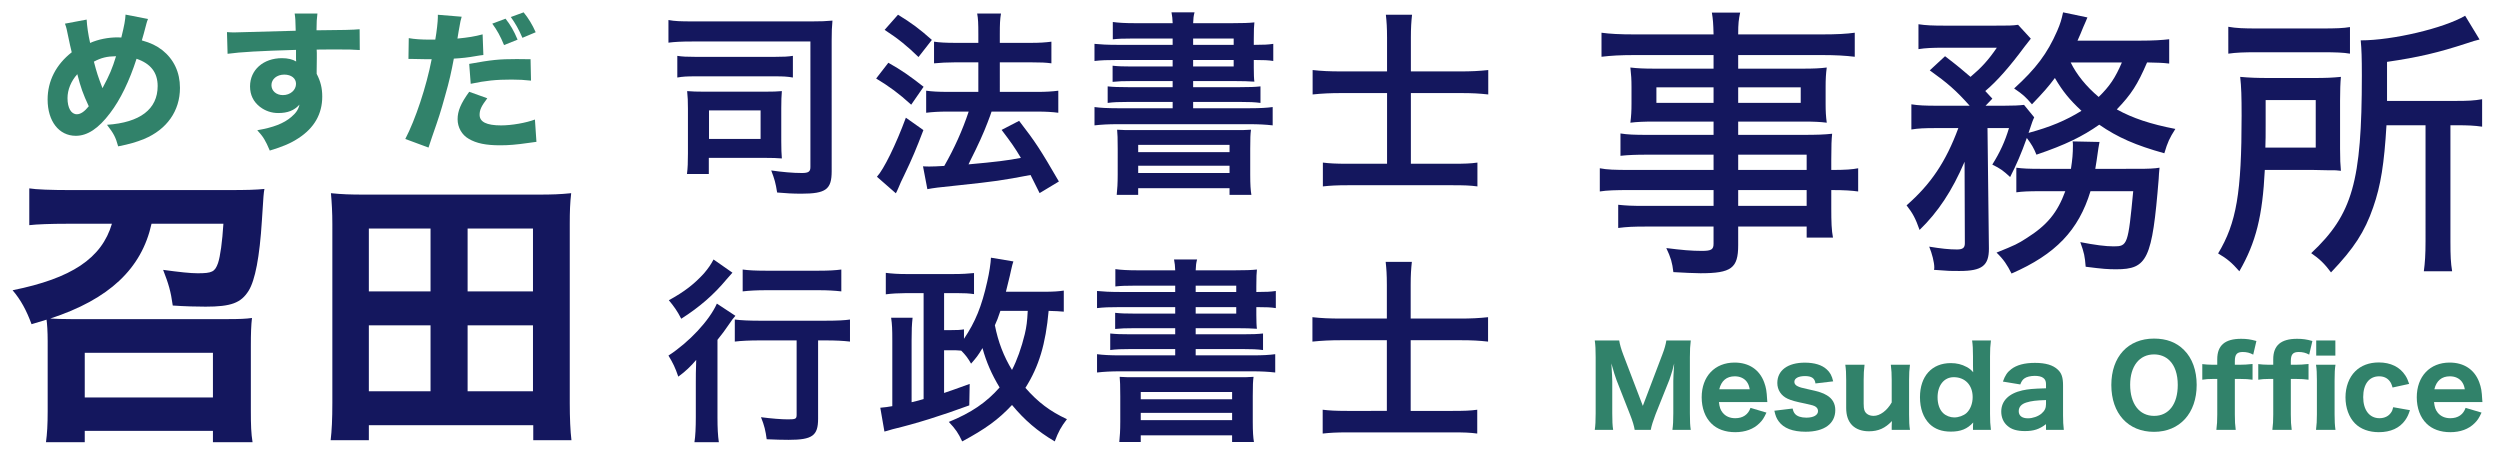 <?xml version="1.0" encoding="utf-8"?>
<!-- Generator: Adobe Illustrator 16.0.0, SVG Export Plug-In . SVG Version: 6.00 Build 0)  -->
<!DOCTYPE svg PUBLIC "-//W3C//DTD SVG 1.1//EN" "http://www.w3.org/Graphics/SVG/1.1/DTD/svg11.dtd">
<svg version="1.1" id="レイヤー_1" xmlns="http://www.w3.org/2000/svg" xmlns:xlink="http://www.w3.org/1999/xlink" x="0px"
	 y="0px" width="764.5px" height="139px" viewBox="0 0 764.5 139" enable-background="new 0 0 764.5 139" xml:space="preserve">
<g>
	<g>
		<g>
			<path fill="#14175E" d="M20.983,68.422c-5.797,0-9.778,0.173-12.028,0.433V57.606c1.99,0.346,6.75,0.519,12.374,0.519h48.199
				c6.144,0,8.826-0.086,11.336-0.346c-0.26,1.471-0.26,1.471-0.779,9.692c-0.692,11.163-2.077,18.257-4.067,21.46
				c-2.336,3.721-5.365,4.846-13.153,4.846c-2.509,0-6.403-0.086-10.038-0.346c-0.606-4.414-1.298-6.664-2.942-10.904
				c5.105,0.691,8.307,1.039,10.557,1.039c4.413,0,5.278-0.435,6.23-3.114c0.692-2.077,1.298-6.49,1.644-12.028H46.337
				c-3.028,13.76-12.979,23.104-30.979,28.988c1.644,0.087,3.461,0.173,6.49,0.173h47.506c4.067,0,5.798-0.086,7.702-0.346
				c-0.26,2.25-0.346,4.586-0.346,8.479v19.903c0,4.5,0.086,6.836,0.519,9.605H65.115v-3.463H25.916v3.461H14.061
				c0.346-2.598,0.519-5.277,0.519-9.521V104.33c0-2.941-0.173-5.365-0.346-6.577c-1.644,0.521-2.336,0.69-4.586,1.386
				C8.09,94.9,6.359,91.697,3.85,88.756c18.085-3.634,27.258-9.777,30.373-20.335L20.983,68.422L20.983,68.422z M25.916,121.553
				h39.199v-13.672H25.916V121.553z"/>
			<path fill="#14175E" d="M163.071,134.62v-4.587h-50.275v4.587h-11.682c0.346-2.942,0.519-6.403,0.519-11.423V68.509
				c0-3.548-0.173-6.49-0.433-9.432c3.289,0.346,6.058,0.433,10.038,0.433h53.477c3.98,0,6.663-0.087,9.951-0.433
				c-0.346,3.115-0.433,5.452-0.433,9.432v54.688c0,4.586,0.173,8.654,0.519,11.423H163.071z M112.795,89.104h18.864V69.894h-18.864
				V89.104z M112.795,119.65h18.864V99.488h-18.864V119.65z M142.995,89.104h19.989V69.894h-19.989V89.104z M142.995,119.65h19.989
				V99.488h-19.989V119.65z"/>
		</g>
	</g>
</g>
<g>
	<g>
		<g>
			<path fill="#14175E" d="M254.326,52.366c0,5.539-1.746,6.864-9.272,6.864c-2.649,0-4.696-0.121-7.406-0.361
				c-0.482-3.01-0.783-4.034-1.807-6.744c3.372,0.482,6.624,0.783,9.393,0.783c1.987,0,2.589-0.421,2.589-1.806V12.687h-35.886
				c-3.793,0-5.66,0.12-7.526,0.361V6.124c1.987,0.361,3.613,0.421,7.526,0.421h36.368c2.589,0,4.335-0.061,6.262-0.241
				c-0.181,1.987-0.241,3.372-0.241,6.021V52.366L254.326,52.366z M207.121,17.082c1.565,0.241,2.95,0.301,5.419,0.301h24.506
				c2.469,0,3.854-0.06,5.419-0.301v6.624c-1.686-0.301-3.011-0.361-5.359-0.361H212.54c-2.408,0-3.733,0.062-5.419,0.361V17.082
				L207.121,17.082z M238.912,43.214c0,2.408,0.06,3.733,0.181,5.238c-1.625-0.12-2.649-0.181-5.66-0.181h-16.679v4.938h-6.684
				c0.241-1.807,0.301-3.553,0.301-6.322V33.279c0-2.167-0.06-3.793-0.241-5.419c1.505,0.121,2.95,0.181,5.419,0.181h18.003
				c2.89,0,4.155-0.06,5.54-0.181c-0.121,1.565-0.181,2.83-0.181,5.239L238.912,43.214L238.912,43.214z M216.815,42.491h15.775
				v-8.73h-15.775V42.491z"/>
			<path fill="#14175E" d="M271.659,19.19c4.154,2.349,6.382,3.914,10.778,7.346l-3.793,5.479
				c-3.914-3.553-6.563-5.479-10.717-8.008L271.659,19.19z M282.376,39.782c-2.107,5.54-3.432,8.731-5.841,13.728
				c-1.083,2.228-1.083,2.228-1.866,4.095c-0.422,0.963-0.422,0.963-0.723,1.505l-5.78-5.058c2.107-2.288,5.78-9.754,8.851-18.063
				L282.376,39.782z M274.609,4.498c4.215,2.589,6.563,4.335,10.356,7.707l-4.094,5.238c-3.312-3.251-6.262-5.66-10.356-8.309
				L274.609,4.498z M282.256,50.861c0.963,0.06,1.445,0.06,2.047,0.06c0.963,0,2.408-0.06,4.456-0.181
				c3.071-5.359,5.539-10.838,7.466-16.618h-6.502c-2.469,0-4.576,0.12-6.503,0.361v-6.744c1.746,0.241,3.733,0.361,6.563,0.361
				h9.393v-9.032h-7.226c-2.348,0-4.396,0.12-6.322,0.301v-6.623c1.566,0.241,3.613,0.361,6.383,0.361h7.165v-2.649
				c0-3.251-0.061-4.757-0.358-6.322h7.283c-0.301,1.807-0.358,3.191-0.358,6.322v2.649h9.634c2.589,0,4.335-0.121,6.142-0.361
				v6.623c-1.686-0.241-3.312-0.301-6.082-0.301h-9.691V28.1h11.561c2.529,0,4.456-0.121,6.322-0.361v6.744
				c-1.746-0.241-3.914-0.361-6.262-0.361h-14.149c-0.359,1.083-0.359,1.083-1.205,3.312c-1.204,3.191-2.89,6.924-5.298,11.681
				l-0.542,1.144c8.128-0.723,12.104-1.205,16.016-1.987c-1.863-3.131-3.01-4.756-5.897-8.55l5.356-2.77
				c5.06,6.563,6.504,8.791,12.162,18.545l-5.898,3.552c-1.386-2.77-1.809-3.673-2.771-5.54c-8.851,1.686-11.019,1.987-21.797,3.131
				c-6.563,0.662-7.827,0.843-9.754,1.204L282.256,50.861z"/>
			<path fill="#14175E" d="M358.595,11.784h-12.4c-2.709,0-4.335,0.06-5.901,0.241V6.727c1.747,0.241,3.793,0.361,6.624,0.361
				h11.681c-0.06-1.565-0.12-1.927-0.358-3.312h7.045c-0.301,1.205-0.361,1.686-0.422,3.312h12.103c3.011,0,4.938-0.06,6.624-0.241
				c-0.121,1.084-0.181,2.288-0.181,5.118v1.746h0.479c2.528,0,3.854-0.06,5.479-0.301v5.238c-1.445-0.241-2.951-0.301-5.66-0.301
				h-0.301v2.348c0,1.867,0.06,3.553,0.181,4.275c-1.746-0.12-3.553-0.181-6.263-0.181h-12.464v1.867h14.331
				c3.067,0,4.573-0.06,6.262-0.241v5.058c-1.81-0.241-3.435-0.301-6.262-0.301h-14.331v1.927h17.398
				c3.071,0,5.179-0.121,6.925-0.361v5.6c-2.048-0.241-4.396-0.361-6.925-0.361h-40.582c-2.646,0-4.877,0.12-6.982,0.361v-5.6
				c1.746,0.241,4.031,0.361,6.982,0.361h16.919v-1.927H344.99c-2.83,0-4.519,0.06-6.265,0.301v-5.058
				c1.746,0.181,3.253,0.241,6.265,0.241h13.604v-1.867h-12.4c-2.709,0-4.275,0.061-5.961,0.241v-4.938
				c1.626,0.181,3.188,0.241,5.961,0.241h12.4v-1.987h-16.979c-3.071,0-4.877,0.06-6.924,0.301v-5.238
				c1.864,0.181,3.914,0.301,6.924,0.301h16.979V11.784L358.595,11.784z M341.796,45.562c0-3.432-0.06-4.456-0.181-5.9
				c1.505,0.12,2.409,0.12,6.382,0.12h28.119c4.034,0,5.058,0,6.439-0.12c-0.181,1.264-0.237,2.649-0.237,5.9v7.767
				c0,3.131,0.117,4.877,0.358,6.262h-6.684v-2.047h-27.938v2.047h-6.563c0.181-1.746,0.301-3.552,0.301-6.202L341.796,45.562
				L341.796,45.562z M348.059,46.526h27.938v-2.228h-27.938V46.526z M348.059,52.908h27.938V50.68h-27.938V52.908z M377.261,11.784
				h-12.401v1.927h12.401V11.784z M364.857,18.347v1.987h12.401v-1.987H364.857z"/>
			<path fill="#14175E" d="M424.157,11.362c0-2.83-0.12-4.697-0.36-6.864h8.008c-0.238,2.167-0.358,4.094-0.358,6.924v10.417h15.294
				c2.95,0,5.659-0.121,8.369-0.421v7.466c-2.71-0.301-4.998-0.422-8.132-0.422h-15.531v21.616h12.765
				c3.673,0,5.419-0.061,7.587-0.361v7.286c-2.229-0.301-4.095-0.361-7.523-0.361h-32.153c-3.372,0-5.419,0.12-7.586,0.361v-7.286
				c1.985,0.241,3.913,0.361,7.523,0.361h12.104V28.462H410.19c-3.313,0-5.843,0.121-8.791,0.422v-7.466
				c2.646,0.301,5.236,0.421,8.791,0.421h13.969V11.362H424.157z"/>
		</g>
	</g>
</g>
<g>
	<g>
		<g>
			<path fill="#14175E" d="M524.007,47.301h-20.421c-3.202,0-5.712,0.086-8.048,0.346v-6.836c2.163,0.346,4.24,0.433,8.221,0.433
				h20.248v-4.067h-18.172c-2.941,0-5.278,0.086-7.269,0.346c0.26-2.077,0.347-3.547,0.347-5.884v-4.933
				c0-2.423-0.087-3.807-0.347-6.057c2.25,0.259,4.15,0.346,7.354,0.346h18.085v-4.154h-24.229c-4.24,0-7.186,0.173-10.038,0.52
				v-7.355c2.51,0.346,5.363,0.519,10.384,0.519h23.883c-0.086-3.461-0.173-4.586-0.519-6.663h8.65
				c-0.433,2.077-0.604,3.202-0.604,6.663h25.354c5.021,0,7.788-0.173,10.297-0.519v7.355c-2.938-0.346-5.797-0.52-9.948-0.52h-25.7
				v4.154h19.901c3.113,0,5.104-0.087,7.184-0.346c-0.26,1.99-0.346,3.461-0.346,6.057v4.933c0,2.509,0.086,3.894,0.346,5.884
				c-1.903-0.259-4.24-0.346-7.009-0.346h-20.076v4.067h19.384c4.933,0,6.923-0.086,9.346-0.346c-0.173,1.904-0.26,3.375-0.26,7.875
				v3.202c4.5,0,6.403-0.173,8.222-0.519v7.096c-1.988-0.26-3.979-0.433-8.222-0.433v5.451c0,4.413,0.087,6.836,0.521,9.086h-8.049
				v-3.375h-20.94v5.711c0,7.009-2.076,8.566-11.509,8.566c-1.816,0-5.364-0.175-8.31-0.348c-0.347-2.939-0.776-4.413-2.162-7.354
				c4.761,0.604,7.7,0.865,10.901,0.865c2.856,0,3.548-0.434,3.548-2.162v-5.279H503.5c-3.98,0-5.971,0.086-8.653,0.433v-7.096
				c2.513,0.26,3.98,0.346,8.396,0.346h20.768v-4.846h-25.27c-4.935,0-7.271,0.086-9.521,0.433v-7.097
				c2.164,0.433,4.5,0.519,9.436,0.519h25.354L524.007,47.301L524.007,47.301z M506.528,26.707v4.759h17.479v-4.759H506.528z
				 M531.536,31.466h19.124v-4.759h-19.124V31.466z M552.477,51.974v-4.673h-20.938v4.673H552.477z M531.536,62.964h20.938v-4.846
				h-20.938V62.964z"/>
			<path fill="#14175E" d="M663.326,19.438c-2.163-0.26-3.288-0.26-6.749-0.346c-2.942,6.836-4.846,9.778-9.26,14.364
				c4.847,2.683,10.298,4.5,17.91,5.971c-1.814,2.855-2.337,3.98-3.375,7.442c-8.737-2.423-14.275-4.846-19.899-8.74
				c-5.192,3.634-10.298,6.144-19.211,9.172c-0.778-1.99-1.561-3.288-2.941-5.105c-1.729,4.846-3.202,8.221-5.104,11.941
				c-2.164-1.99-2.855-2.509-5.452-3.807c2.337-3.721,3.895-7.096,5.104-11.163h-6.573l0.433,36.862
				c0,5.191-2.077,6.836-8.913,6.836c-3.115,0-3.461,0-7.874-0.346c0.086-0.348,0.086-0.604,0.086-0.779
				c0-1.471-0.691-4.239-1.558-6.316c3.635,0.605,6.145,0.865,8.479,0.865c1.817,0,2.423-0.52,2.423-1.903l-0.086-24.921
				c-3.808,8.913-8.135,15.403-13.759,20.854c-1.212-3.458-2.077-5.104-3.979-7.525c7.438-6.49,12.024-13.326,15.835-23.623h-6.926
				c-3.461,0-5.361,0.086-7.438,0.433V31.9c2.163,0.346,4.24,0.433,7.874,0.433h9.952c-4.154-4.672-6.75-6.922-12.201-10.816
				l4.673-4.327c4.066,3.115,5.364,4.24,7.787,6.317c3.375-2.855,5.365-5.019,8.048-8.913h-16.44c-3.113,0-5.363,0.087-7.526,0.433
				V7.411c2.25,0.346,4.327,0.433,8.135,0.433h15.058c4.498,0,5.45,0,7.271-0.259l3.894,4.24c-0.433,0.519-1.125,1.471-1.9,2.423
				c-4.413,5.971-8.396,10.557-12.028,13.585c0.952,1.039,1.038,1.125,2.163,2.336l-2.076,2.163h5.538
				c2.941,0,4.673-0.086,6.229-0.259l3.112,3.807c-0.519,1.125-0.519,1.125-1.729,4.759c6.663-1.817,11.25-3.721,16.182-6.75
				c-3.721-3.461-5.798-6.057-8.134-10.038c-2.077,2.77-3.375,4.24-7.009,8.047c-1.904-2.25-2.771-3.028-5.452-4.846
				c6.663-6.057,10.125-10.644,13.153-17.566c1.037-2.423,1.298-3.375,1.814-5.711l7.441,1.558c-0.261,0.606-0.692,1.73-1.298,3.029
				c-0.605,1.558-1.038,2.509-1.73,4.067h19.123c4.067,0,6.75-0.173,8.913-0.433v7.442H663.326z M653.547,51.628
				c3.548,0,5.278-0.086,6.836-0.346c-0.173,1.817-0.173,1.817-0.259,3.461c-1.99,24.575-3.462,27.604-12.98,27.604
				c-2.509,0-3.979-0.088-9.346-0.779c-0.259-3.202-0.433-4.153-1.644-7.527c4.413,0.864,7.701,1.298,10.211,1.298
				c4.24,0,4.413-0.521,5.971-16.874h-13.063c-3.638,11.942-10.646,19.297-24.146,25.182c-1.298-2.597-2.423-4.326-4.587-6.401
				c5.798-2.336,6.49-2.685,9.173-4.413c6.317-3.98,9.435-7.788,11.855-14.365h-7.702c-3.548,0-5.451,0.087-7.271,0.346v-7.528
				c1.99,0.26,3.638,0.346,7.701,0.346h9c0.436-2.855,0.605-4.586,0.605-7.182c0-0.519,0-0.692-0.088-1.211l8.222,0.173
				c-0.347,1.817-0.347,1.904-0.605,3.721c-0.173,1.384-0.346,2.336-0.689,4.5L653.547,51.628L653.547,51.628z M633.212,19.092
				c1.817,3.721,4.76,7.355,8.566,10.557c3.375-3.289,5.104-5.884,7.096-10.557H633.212z"/>
			<path fill="#14175E" d="M715.592,45.484c0,3.375,0.087,4.759,0.26,6.75c-1.298-0.173-1.987-0.173-2.423-0.173H711.7l-4.066-0.086
				h-15.057c-0.692,14.018-2.686,22.152-7.788,30.979c-2.25-2.597-3.808-3.894-6.49-5.451c5.625-9.346,7.185-18.518,7.185-42.142
				c0-5.884-0.088-8.74-0.435-11.855c2.942,0.26,5.021,0.346,9.086,0.346h13.239c3.979,0,5.798-0.086,8.479-0.346
				c-0.174,1.73-0.261,4.24-0.261,7.269V45.484L715.592,45.484z M681.412,8.189c2.423,0.433,4.673,0.52,8.913,0.52h19.47
				c4.76,0,6.75-0.087,8.826-0.433v8.134c-1.99-0.346-4.326-0.433-8.566-0.433h-20.075c-3.722,0-6.145,0.086-8.564,0.433
				L681.412,8.189L681.412,8.189z M708.151,45.138V30.6h-15.316v7.442c0,3.461,0,4.5-0.087,7.096H708.151z M729.784,38.302
				c-0.692,11.682-1.73,18.432-4.067,25.095c-2.596,7.528-5.884,12.546-12.894,19.902c-1.99-2.684-3.548-4.152-6.06-5.884
				c12.637-11.855,15.489-21.806,15.489-54.342c0-5.452-0.087-7.961-0.347-10.73c9.776,0,25.438-3.721,31.931-7.528l4.413,7.269
				c-1.471,0.346-1.99,0.519-3.807,1.125c-9,2.942-14.974,4.327-24.489,5.711v11.942h20.854c3.811,0,5.801-0.087,8.224-0.52v8.394
				c-2.423-0.346-4.413-0.433-7.701-0.433h-1.99v35.479c0,4.5,0.086,6.489,0.521,9.173h-8.653c0.347-2.598,0.521-5.02,0.521-9.26
				V38.303L729.784,38.302L729.784,38.302z"/>
		</g>
	</g>
</g>
<g>
	<g>
		<path fill="#31826A" d="M499.886,131.452c-0.168-1.144-0.639-2.724-1.443-4.742l-4.104-10.459
			c-0.403-1.042-0.874-2.59-1.581-5.112c0.202,3.262,0.271,4.607,0.271,5.448v9.786c0,2.354,0.064,3.732,0.269,5.078h-5.616
			c0.202-1.412,0.271-2.791,0.271-5.078v-17.15c0-2.119-0.067-3.699-0.271-5.113h7.467c0.201,1.244,0.604,2.658,1.244,4.34
			l5.986,15.673l5.952-15.673c0.673-1.717,1.042-3.063,1.244-4.34h7.466c-0.201,1.615-0.271,2.858-0.271,5.113v17.15
			c0,2.521,0.067,3.8,0.271,5.078h-5.616c0.202-1.514,0.271-2.725,0.271-5.078v-9.887c0-0.81,0.064-2.152,0.269-5.348
			c-0.168,0.639-0.168,0.639-0.538,2.117c-0.168,0.572-0.739,2.391-0.938,2.895l-4.237,10.594c-0.673,1.748-1.278,3.632-1.446,4.708
			H499.886L499.886,131.452z"/>
		<path fill="#31826A" d="M525.649,122.943c0.168,1.58,0.471,2.42,1.144,3.262c0.908,1.109,2.22,1.682,3.834,1.682
			c2.354,0,3.968-1.109,4.675-3.162l4.876,1.446c-0.739,1.614-1.244,2.388-2.149,3.263c-1.782,1.781-4.341,2.725-7.398,2.725
			c-3.026,0-5.549-0.907-7.298-2.656c-1.917-1.883-2.96-4.742-2.96-8.004c0-6.393,4.003-10.627,10.056-10.627
			c4.406,0,7.604,2.15,9.047,6.021c0.605,1.646,0.773,2.725,0.908,5.246c0,0.135,0,0.168,0.067,0.809h-14.801V122.943
			L525.649,122.943z M535.066,119.042c-0.202-1.076-0.438-1.681-0.942-2.354c-0.807-1.041-2.085-1.611-3.632-1.611
			c-2.488,0-4.104,1.345-4.742,3.968L535.066,119.042L535.066,119.042z"/>
		<path fill="#31826A" d="M548.182,124.928c0.202,0.842,0.37,1.211,0.74,1.646c0.639,0.74,1.853,1.145,3.464,1.145
			c2.188,0,3.564-0.773,3.564-2.018c0-0.538-0.235-0.977-0.706-1.313c-0.471-0.338-1.146-0.537-3.063-0.941
			c-3.158-0.641-4.338-0.978-5.516-1.514c-1.982-0.908-3.161-2.689-3.161-4.811c0-3.868,3.195-6.225,8.408-6.225
			c2.959,0,5.246,0.707,6.692,2.054c1.042,0.94,1.578,1.917,1.981,3.666l-5.415,0.639c-0.202-1.581-1.177-2.253-3.191-2.253
			c-2.021,0-3.266,0.672-3.266,1.782c0,0.569,0.37,1.042,1.043,1.345c0.604,0.305,1.313,0.504,3.063,0.875
			c3.431,0.74,4.572,1.109,5.853,1.885c1.684,1.01,2.559,2.521,2.559,4.506c0,4.17-3.363,6.625-9.08,6.625
			c-3.938,0-6.729-1.076-8.24-3.194c-0.639-0.875-0.975-1.683-1.313-3.229L548.182,124.928z"/>
		<path fill="#31826A" d="M584.067,111.543c-0.202,1.514-0.271,2.758-0.271,4.708v10.493c0,2.152,0.067,3.43,0.271,4.708h-5.583
			v-1.345c0-0.271,0.031-0.707,0.064-1.348c-2.052,2.188-4.17,3.129-7.025,3.129c-2.152,0-3.938-0.64-5.146-1.851
			c-1.211-1.245-1.815-2.959-1.815-5.313v-8.477c0-2.053-0.065-3.33-0.271-4.708h5.886c-0.202,1.581-0.269,2.824-0.269,4.708v7.195
			c0,1.783,0.269,2.558,1.076,3.162c0.504,0.369,1.177,0.571,1.98,0.571c1.951,0,4.104-1.614,5.519-4.104v-6.827
			c0-1.814-0.067-3.063-0.271-4.708h5.854L584.067,111.543L584.067,111.543z"/>
		<path fill="#31826A" d="M603.337,130.208c0-0.37,0.034-0.472,0.067-1.009c-1.815,1.982-3.8,2.791-6.86,2.791
			c-2.724,0-4.876-0.773-6.491-2.354c-1.916-1.917-2.926-4.741-2.926-8.172c0-6.424,3.633-10.426,9.417-10.426
			c1.816,0,3.363,0.37,4.843,1.177c0.874,0.471,1.278,0.807,2.021,1.614l-0.033-0.472c-0.034-0.473-0.034-0.875-0.034-1.516v-2.855
			c0-2.188-0.067-3.433-0.269-4.877h5.751c-0.202,1.547-0.271,2.893-0.271,4.844v17.589c0,2.151,0.067,3.295,0.271,4.91h-5.482
			L603.337,130.208L603.337,130.208z M597.453,115.343c-2.96,0-4.944,2.489-4.944,6.154c0,2.052,0.605,3.8,1.716,4.843
			c0.844,0.807,2.152,1.313,3.362,1.313c1.379,0,2.859-0.537,3.771-1.346c1.177-1.076,1.883-2.926,1.883-4.875
			C603.237,117.764,600.917,115.343,597.453,115.343z"/>
		<path fill="#31826A" d="M625.669,129.703c-2.018,1.547-3.732,2.119-6.457,2.119c-2.388,0-4.103-0.504-5.313-1.582
			c-1.244-1.041-1.917-2.59-1.917-4.371c0-3.262,2.286-5.549,6.457-6.491c1.948-0.403,2.96-0.504,7.229-0.64v-1.344
			c0-1.648-1.144-2.455-3.43-2.455c-1.313,0-2.522,0.303-3.161,0.771c-0.605,0.438-0.908,0.908-1.278,1.853l-5.313-0.875
			c0.706-1.951,1.345-2.858,2.521-3.77c1.684-1.313,4.104-1.951,7.264-1.951c3.299,0,5.552,0.676,7.028,2.085
			c1.146,1.076,1.581,2.39,1.581,4.812v9.113c0,1.949,0.067,2.959,0.235,4.473h-5.448v-1.746H625.669z M625.669,122.338
			c-3.061,0.102-4.473,0.27-5.986,0.74c-1.547,0.471-2.354,1.378-2.354,2.656c0,1.412,1.009,2.187,2.825,2.187
			c1.442,0,3.094-0.571,4.136-1.446c0.976-0.841,1.379-1.682,1.379-2.855V122.338z"/>
		<path fill="#31826A" d="M667.876,107.036c2.521,2.489,3.867,6.255,3.867,10.661c0,8.676-5.18,14.359-13.048,14.359
			c-7.938,0-13.05-5.615-13.05-14.326c0-8.646,5.109-14.192,13.05-14.192C662.496,103.539,665.556,104.682,667.876,107.036z
			 M665.959,117.73c0-3.295-0.874-5.854-2.488-7.467c-1.244-1.242-2.893-1.884-4.772-1.884c-4.476,0-7.298,3.601-7.298,9.282
			c0,5.854,2.822,9.518,7.331,9.518C663.202,127.182,665.959,123.583,665.959,117.73z"/>
		<path fill="#31826A" d="M676.689,115.881c-1.349,0-2.152,0.066-3.229,0.234v-4.774c0.773,0.101,2.052,0.202,3.229,0.202h1.345
			v-1.682c0-4.237,2.354-6.254,7.298-6.254c1.682,0,2.926,0.168,4.675,0.672l-0.975,4.17c-1.043-0.572-2.021-0.807-3.195-0.807
			c-1.782,0-2.422,0.737-2.422,2.789v1.109h1.514c1.211,0,2.32-0.064,3.901-0.234v4.811c-1.278-0.168-2.119-0.235-3.801-0.235
			h-1.614v10.863c0,2.118,0.064,3.161,0.27,4.708h-5.919c0.202-1.581,0.271-2.758,0.271-4.708v-10.863L676.689,115.881
			L676.689,115.881z"/>
		<path fill="#31826A" d="M693.807,115.881c-1.346,0-2.149,0.066-3.229,0.234v-4.774c0.771,0.101,2.052,0.202,3.229,0.202h1.348
			v-1.682c0-4.237,2.354-6.254,7.298-6.254c1.682,0,2.926,0.168,4.675,0.672l-0.976,4.17c-1.045-0.572-2.021-0.807-3.194-0.807
			c-1.782,0-2.422,0.737-2.422,2.789v1.109h1.514c1.211,0,2.32-0.064,3.901-0.234v4.811c-1.278-0.168-2.119-0.235-3.803-0.235
			h-1.612v10.863c0,2.118,0.064,3.161,0.27,4.708h-5.919c0.202-1.581,0.271-2.758,0.271-4.708v-10.863L693.807,115.881
			L693.807,115.881z M714.187,111.543c-0.199,1.277-0.269,2.521-0.269,4.742v10.425c0,1.983,0.066,3.33,0.269,4.742h-5.949
			c0.199-1.681,0.269-2.724,0.269-4.708v-10.493c0-2.052-0.065-3.33-0.269-4.708H714.187z M714.154,104.109v4.642H708.3v-4.642
			H714.154z"/>
		<path fill="#31826A" d="M731.643,118.504c-0.303-1.042-0.505-1.479-0.905-1.984c-0.773-0.975-1.853-1.443-3.195-1.443
			c-3.061,0-4.876,2.388-4.876,6.354c0,3.969,1.917,6.457,4.979,6.457c1.514,0,2.791-0.604,3.529-1.715
			c0.336-0.438,0.473-0.841,0.672-1.648l5.112,0.908c-0.438,1.346-0.808,2.152-1.446,3.063c-1.715,2.421-4.473,3.666-8.068,3.666
			c-2.993,0-5.583-0.942-7.299-2.69c-1.852-1.883-2.895-4.772-2.895-7.971c0-3.195,1.076-6.056,2.96-7.938
			c1.782-1.783,4.271-2.725,7.23-2.725c3.599,0,6.424,1.379,8.104,3.969c0.505,0.772,0.773,1.412,1.178,2.59L731.643,118.504z"/>
		<path fill="#31826A" d="M744.323,122.943c0.168,1.58,0.471,2.42,1.144,3.262c0.908,1.109,2.22,1.682,3.834,1.682
			c2.354,0,3.968-1.109,4.675-3.162l4.876,1.446c-0.736,1.614-1.241,2.388-2.149,3.263c-1.782,1.781-4.338,2.725-7.398,2.725
			c-3.023,0-5.549-0.907-7.298-2.656c-1.917-1.883-2.96-4.742-2.96-8.004c0-6.393,4.003-10.627,10.056-10.627
			c4.406,0,7.604,2.15,9.05,6.021c0.604,1.646,0.771,2.725,0.905,5.246c0,0.135,0,0.168,0.067,0.809h-14.8L744.323,122.943
			L744.323,122.943z M753.74,119.042c-0.202-1.076-0.438-1.681-0.942-2.354c-0.807-1.041-2.085-1.611-3.632-1.611
			c-2.488,0-4.104,1.345-4.742,3.968L753.74,119.042L753.74,119.042z"/>
	</g>
</g>
<g>
	<g>
		<path fill="#31826A" d="M26.498,5.988c0.092,1.937,0.507,4.748,1.061,7.146c2.489-1.106,5.485-1.706,8.436-1.706
			c0.23,0,0.646,0,1.106,0.046c0.968-3.918,1.198-5.347,1.291-7.007l6.869,1.337c-0.23,0.6-0.369,0.922-0.461,1.337
			c-0.553,2.167-1.199,4.518-1.429,5.209c2.766,0.784,4.379,1.567,6.223,2.95c3.549,2.813,5.439,6.776,5.439,11.57
			c0,7.053-4.01,12.723-10.971,15.627c-2.397,0.968-4.425,1.567-7.929,2.259c-0.784-2.812-1.291-3.826-3.411-6.592
			c10.142-0.691,15.489-4.794,15.489-11.847c0-4.149-2.121-6.868-6.454-8.344c-2.167,6.73-4.933,12.492-8.113,16.641
			c-3.549,4.702-6.915,6.915-10.464,6.915c-5.163,0-8.62-4.472-8.62-11.109c0-5.67,2.582-10.694,7.375-14.429
			c-0.184-0.599-0.691-2.95-1.567-7.145c-0.138-0.554-0.23-0.876-0.507-1.613L26.498,5.988z M20.644,30.005
			c0,2.996,1.106,4.933,2.858,4.933c1.152,0,2.351-0.83,3.642-2.443c-1.798-3.872-2.443-5.716-3.503-9.818
			C21.704,24.842,20.644,27.47,20.644,30.005z M31.338,26.963c2.213-4.149,2.95-5.9,4.149-9.772
			c-2.812,0.046-4.518,0.461-6.776,1.659C29.633,22.353,29.909,23.229,31.338,26.963z"/>
		<path fill="#31826A" d="M69.41,9.815c1.106,0.092,1.567,0.092,2.397,0.092c1.014,0,5.624-0.138,18.623-0.507
			c-0.092-3.457-0.092-3.688-0.323-5.255h6.961c-0.23,1.982-0.23,2.074-0.277,5.117c7.791-0.047,11.34-0.139,13.184-0.323
			l0.046,6.361c-1.982-0.138-3.089-0.185-8.021-0.185c-2.443,0-2.812,0-5.163,0.047l0.046,1.06v1.521l-0.046,3.78
			c0,0.184,0,0.507,0,1.06c1.198,2.305,1.706,4.333,1.706,6.961c0,5.301-2.443,9.588-7.284,12.723
			c-2.305,1.521-4.656,2.535-8.758,3.78c-1.337-3.135-1.936-4.149-3.826-6.224c4.886-0.829,8.113-2.074,10.418-4.057
			c1.429-1.198,2.167-2.305,2.489-3.779c-1.613,1.798-3.595,2.581-6.5,2.581c-2.074,0-3.918-0.646-5.532-1.844
			c-2.074-1.613-3.088-3.688-3.088-6.315c0-5.024,4.057-8.62,9.772-8.62c1.798,0,3.273,0.369,4.333,1.015
			c0-0.185,0-0.185-0.046-0.738c0-0.23,0-0.23,0-2.812C79.55,15.576,73.557,15.9,69.593,16.452L69.41,9.815z M83.008,26.041
			c0,1.751,1.475,3.042,3.503,3.042c2.259,0,4.011-1.521,4.011-3.457c0-1.66-1.429-2.813-3.596-2.813
			C84.667,22.814,83.008,24.196,83.008,26.041z"/>
		<path fill="#31826A" d="M124.999,11.658c1.706,0.323,3.826,0.461,6.592,0.461c0.323,0,0.369,0,1.521,0
			c0.415-2.305,0.784-5.577,0.784-6.822c0-0.185,0-0.461,0-0.783l7.283,0.599c-0.322,1.061-0.322,1.061-0.922,4.426
			c-0.184,1.244-0.23,1.337-0.369,2.259c3.273-0.323,5.301-0.646,7.698-1.291l0.23,6.315c-0.876,0.092-0.876,0.092-2.535,0.369
			c-2.028,0.368-4.057,0.599-6.5,0.737c-0.737,3.964-1.383,6.914-2.673,11.386c-1.383,5.024-1.89,6.546-4.011,12.631
			c-0.461,1.337-0.83,2.396-1.06,3.181l-7.099-2.628c3.088-5.9,6.453-15.995,8.067-24.385h-1.291l-4.932-0.093
			c-0.323,0-0.461,0-0.876,0L124.999,11.658z M149.015,30.051c-1.844,2.443-2.351,3.55-2.351,5.071c0,2.166,2.121,3.227,6.592,3.227
			c3.227,0,7.652-0.784,10.326-1.798l0.461,6.822c-0.83,0.092-1.199,0.139-2.351,0.322c-3.826,0.554-6.131,0.738-8.804,0.738
			c-4.241,0-7.237-0.6-9.542-1.982c-2.121-1.198-3.411-3.504-3.411-5.993s0.968-4.84,3.549-8.39L149.015,30.051z M162.383,24.657
			c-2.212-0.23-3.549-0.322-5.946-0.322c-4.84,0-7.882,0.322-12.492,1.291l-0.461-6.085c6.868-1.245,9.173-1.476,14.521-1.476
			c1.152,0,1.337,0,4.241,0.047L162.383,24.657z M154.593,5.712c1.567,2.028,2.489,3.596,3.688,6.407l-4.148,1.66
			c-1.106-2.72-2.167-4.61-3.596-6.546L154.593,5.712z M160.124,3.776c1.475,1.798,2.674,3.78,3.688,6.085l-4.057,1.706
			c-1.152-2.674-2.167-4.426-3.549-6.361L160.124,3.776z"/>
	</g>
</g>
<g>
	<g>
		<g>
			<path fill="#14175E" d="M212.78,117.042c0-2.528,0-2.89,0.121-6.983c-1.565,1.865-3.372,3.611-5.479,5.117
				c-0.903-2.709-1.686-4.275-3.01-6.441c6.322-4.094,12.524-10.719,14.812-15.896l5.66,3.731c-0.602,0.662-1.144,1.387-1.987,2.648
				c-1.385,1.987-1.927,2.771-3.492,4.697v23.725c0,3.189,0.12,5.601,0.421,7.586h-7.466c0.301-1.867,0.421-4.518,0.421-7.646
				v-10.538H212.78L212.78,117.042z M223.979,83.384c-0.662,0.724-0.662,0.724-1.806,2.048c-3.914,4.695-8.189,8.43-13.849,12.041
				c-1.204-2.348-2.228-3.793-3.793-5.66c4.757-2.588,7.828-4.998,10.778-8.248c1.325-1.563,2.107-2.709,2.89-4.215L223.979,83.384z
				 M232.108,104.098c-2.77,0-5.54,0.119-7.406,0.36v-6.744c1.807,0.241,4.516,0.36,7.406,0.36h20.472
				c3.372,0,5.78-0.119,7.346-0.36v6.744c-1.987-0.241-4.516-0.36-7.165-0.36h-2.589v23.963c0,5.18-1.746,6.443-9.032,6.443
				c-2.047,0-3.854-0.061-6.683-0.182c-0.361-2.648-0.723-4.215-1.746-6.743c3.191,0.421,6.322,0.661,8.188,0.661
				c2.409,0,2.709-0.12,2.709-1.444v-22.7L232.108,104.098L232.108,104.098z M227.11,82.421c1.686,0.241,3.914,0.36,7.044,0.36
				h16.257c3.01,0,5.058-0.12,6.864-0.36v6.685c-2.107-0.24-4.335-0.359-6.744-0.359h-16.377c-2.529,0-5.058,0.121-7.044,0.359
				V82.421L227.11,82.421z"/>
			<path fill="#14175E" d="M325.307,95.307c-1.322-0.121-2.406-0.182-4.636-0.242c-0.903,10.115-2.95,16.979-7.104,23.543
				c3.854,4.396,7.523,7.164,12.704,9.574c-1.808,2.35-2.591,3.793-3.732,6.803c-5.299-3.131-9.212-6.502-13.066-11.139
				c-4.215,4.516-8.188,7.346-15.231,11.139c-1.205-2.588-2.047-3.793-4.095-5.961c6.804-2.77,11.44-5.898,15.535-10.537
				c-2.406-3.973-4.094-7.824-5.235-12.041c-1.445,2.408-1.867,2.892-3.492,4.759c-0.963-1.688-1.626-2.589-3.011-3.976
				c-1.083-0.121-1.746-0.121-3.613-0.121H288.7v13.065c1.987-0.662,3.492-1.204,7.828-2.771l-0.121,6.563
				c-8.49,3.131-16.377,5.602-23.422,7.286c-0.542,0.181-0.662,0.181-1.625,0.479c-0.482,0.121-0.482,0.121-0.903,0.242
				l-1.264-7.285c1.686-0.183,2.047-0.183,3.673-0.481v-20.051c0-3.552-0.061-4.938-0.361-6.983h6.563
				c-0.241,2.167-0.301,3.733-0.301,6.924v18.906c1.807-0.421,2.228-0.542,3.673-0.963V89.646h-5.66
				c-1.927,0-4.155,0.119-5.901,0.358v-6.563c1.987,0.242,3.733,0.361,6.202,0.361h14.511c2.649,0,4.456-0.119,6.262-0.302v6.44
				c-1.625-0.239-2.83-0.301-5.058-0.301h-4.094v11.319h1.625c2.409,0,3.372-0.062,4.456-0.24v2.89
				c3.493-5.178,5.419-9.936,7.104-17.461c0.663-2.83,1.084-5.778,1.146-7.347l6.861,1.146c-0.301,0.901-0.358,1.144-0.66,2.469
				c-0.304,1.444-0.304,1.444-1.625,6.804h11.738c2.649,0,4.456-0.119,5.961-0.359v6.441h-0.002V95.307L325.307,95.307z
				 M305.918,95.064c-0.722,2.168-1.023,2.949-1.686,4.396c1.021,5.179,2.709,9.513,5.235,13.668
				c1.505-2.892,2.893-6.744,3.914-10.958c0.542-2.35,0.726-3.793,0.903-7.104h-8.369L305.918,95.064L305.918,95.064z"/>
			<path fill="#14175E" d="M359.378,87.357h-12.404c-2.709,0-4.335,0.061-5.898,0.24V82.3c1.746,0.241,3.793,0.361,6.624,0.361
				h11.681c-0.061-1.565-0.121-1.929-0.361-3.313h7.047c-0.304,1.205-0.36,1.688-0.424,3.313h12.104
				c3.011,0,4.938-0.062,6.623-0.241c-0.12,1.084-0.184,2.288-0.184,5.118v1.746h0.481c2.529,0,3.854-0.062,5.479-0.302v5.238
				c-1.442-0.242-2.947-0.303-5.657-0.303h-0.304v2.35c0,1.865,0.063,3.553,0.184,4.273c-1.746-0.12-3.554-0.182-6.264-0.182H365.64
				v1.867h14.33c3.071,0,4.576-0.062,6.265-0.242v5.06c-1.809-0.239-3.435-0.301-6.265-0.301h-14.33v1.927h17.401
				c3.07,0,5.178-0.121,6.924-0.359v5.601c-2.047-0.241-4.396-0.361-6.924-0.361h-40.583c-2.649,0-4.877,0.12-6.985,0.361v-5.601
				c1.746,0.239,4.034,0.359,6.985,0.359h16.919v-1.927h-13.608c-2.827,0-4.516,0.062-6.262,0.301v-5.06
				c1.746,0.183,3.251,0.242,6.262,0.242h13.608v-1.867h-12.404c-2.709,0-4.272,0.062-5.961,0.24v-4.938
				c1.626,0.181,3.191,0.238,5.961,0.238h12.404v-1.98h-16.979c-3.071,0-4.878,0.061-6.927,0.301v-5.238
				c1.867,0.184,3.914,0.303,6.927,0.303h16.979L359.378,87.357L359.378,87.357z M342.579,121.136c0-3.432-0.063-4.456-0.181-5.899
				c1.505,0.119,2.406,0.119,6.382,0.119h28.12c4.031,0,5.058,0,6.439-0.119c-0.181,1.266-0.241,2.648-0.241,5.899v7.767
				c0,3.133,0.121,4.879,0.361,6.265h-6.684v-2.048H348.84v2.048h-6.563c0.181-1.746,0.301-3.552,0.301-6.202L342.579,121.136
				L342.579,121.136z M348.841,122.1h27.938v-2.228h-27.938V122.1z M348.841,128.482h27.938v-2.229h-27.938V128.482z
				 M378.043,87.357H365.64v1.928h12.403V87.357L378.043,87.357z M365.64,93.921v1.987h12.403v-1.987H365.64z"/>
			<path fill="#14175E" d="M424.098,86.938c0-2.83-0.121-4.695-0.358-6.863h8.008c-0.241,2.168-0.361,4.095-0.361,6.925v10.417
				h15.294c2.95,0,5.659-0.121,8.369-0.422v7.467c-2.71-0.301-4.998-0.422-8.129-0.422h-15.534v21.613h12.768
				c3.673,0,5.419-0.061,7.587-0.358v7.286c-2.229-0.303-4.098-0.361-7.526-0.361h-32.153c-3.369,0-5.419,0.12-7.586,0.361v-7.286
				c1.986,0.241,3.913,0.358,7.526,0.358H424.1v-21.613h-13.97c-3.312,0-5.84,0.121-8.791,0.422v-7.467
				c2.649,0.302,5.239,0.422,8.791,0.422h13.97V86.938H424.098z"/>
		</g>
	</g>
</g>
</svg>
